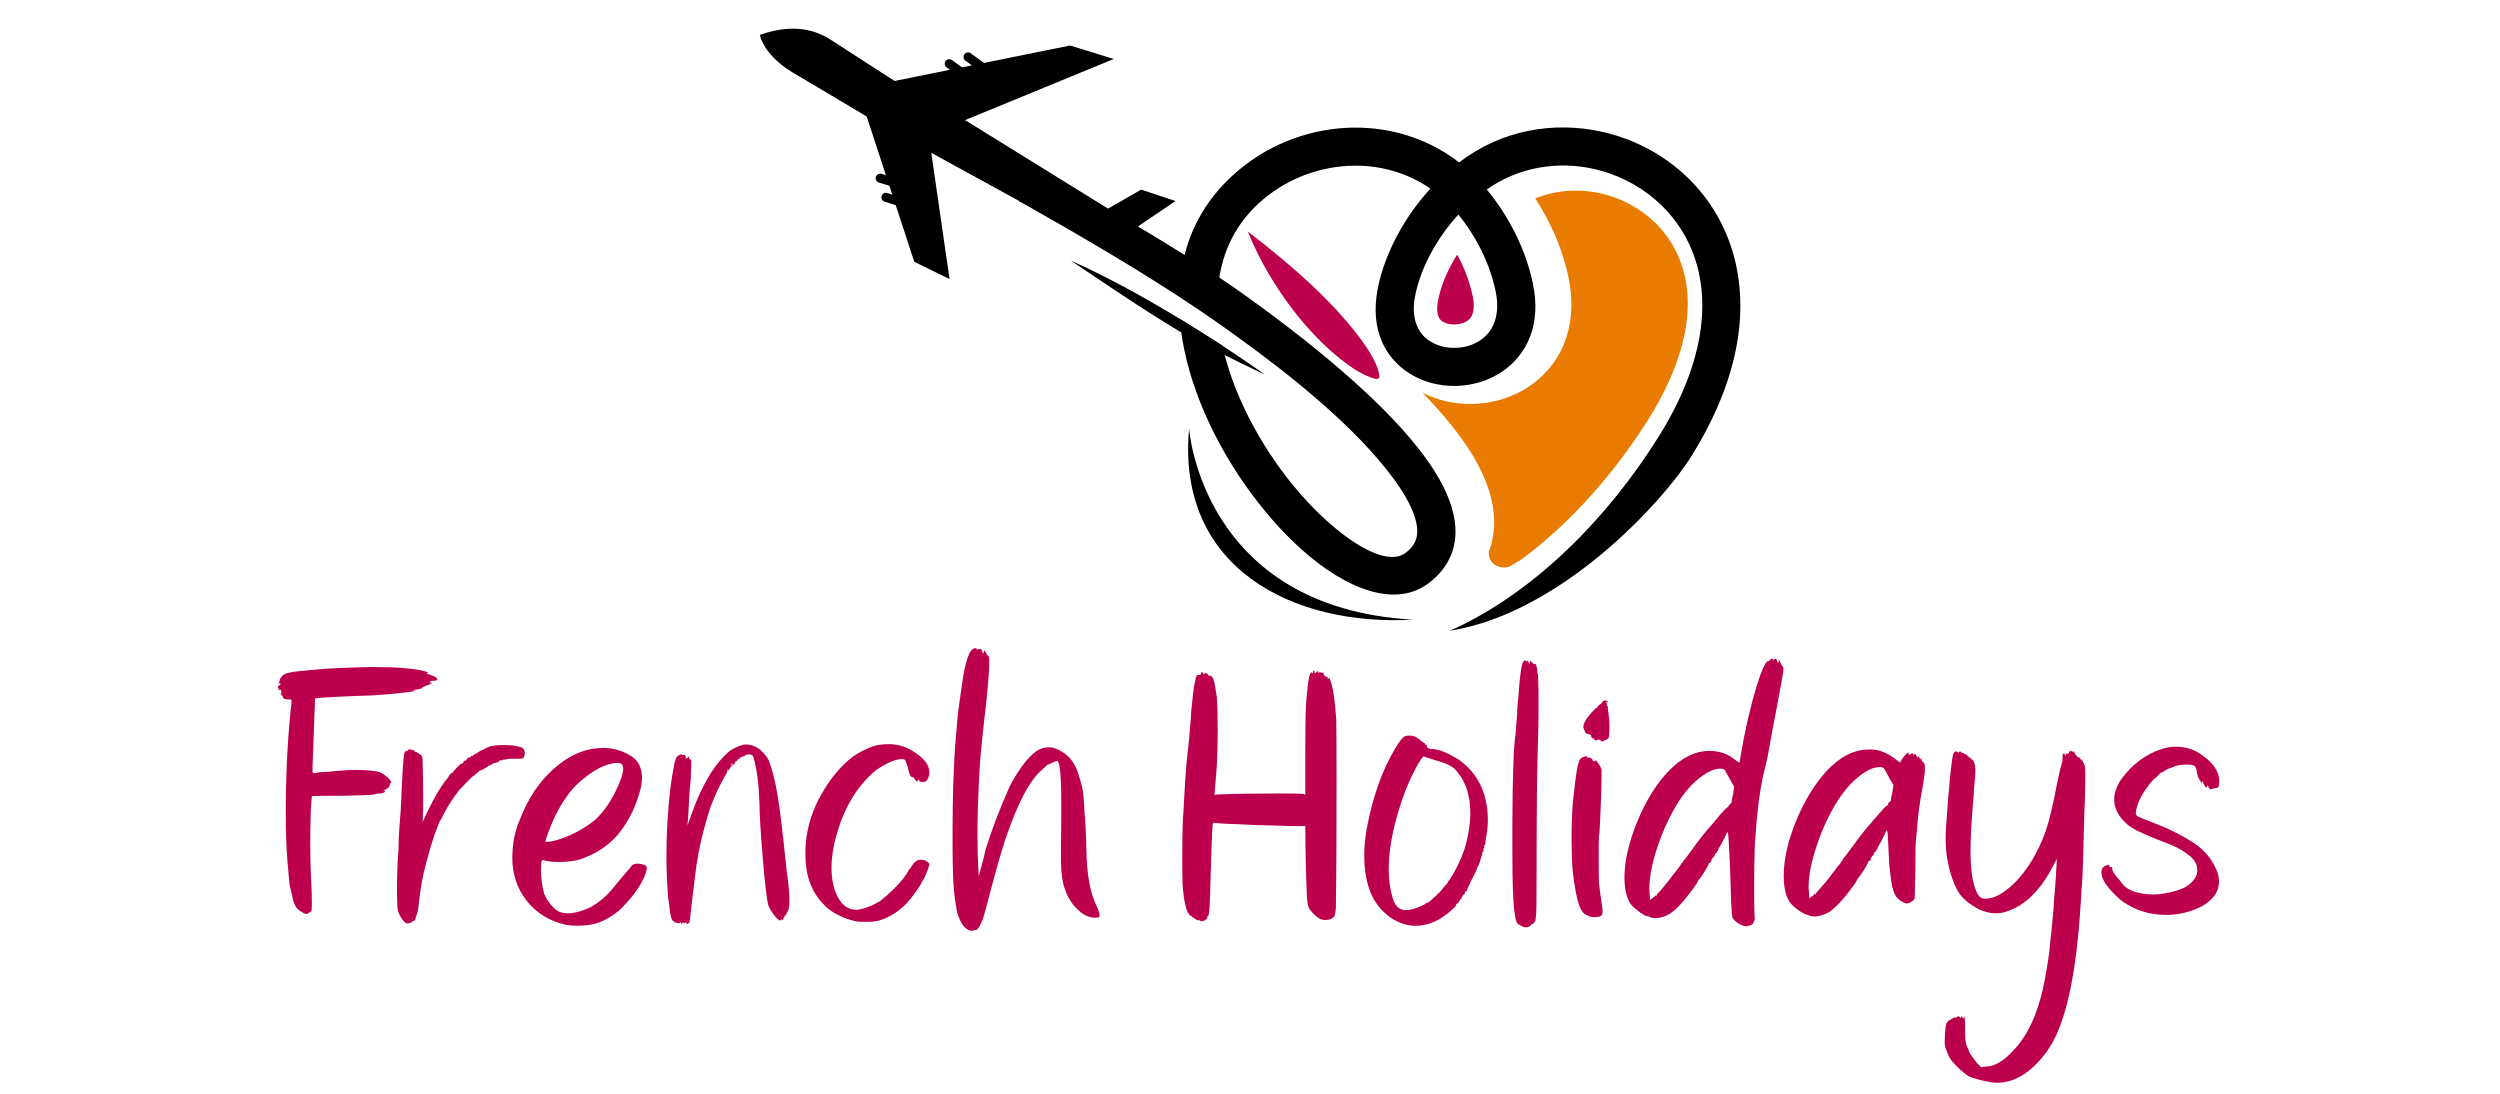 <?xml version="1.0" encoding="utf-8"?>
<!-- Generator: Adobe Illustrator 16.0.0, SVG Export Plug-In . SVG Version: 6.00 Build 0)  -->
<!DOCTYPE svg PUBLIC "-//W3C//DTD SVG 1.1//EN" "http://www.w3.org/Graphics/SVG/1.1/DTD/svg11.dtd">
<svg version="1.1" id="Calque_1" xmlns="http://www.w3.org/2000/svg" xmlns:xlink="http://www.w3.org/1999/xlink" x="0px" y="0px"
	 width="160px" height="70px" viewBox="0 0 160 70" enable-background="new 0 0 160 70" xml:space="preserve">
<g>
	<path fill="#BD004D" d="M19.494,58.472c-0.096-0.04-0.143-0.068-0.143-0.083c0-0.025-0.021-0.04-0.062-0.04
		c-0.04,0-0.129-0.068-0.265-0.204c-0.123-0.136-0.218-0.34-0.285-0.61c-0.042-0.26-0.089-0.471-0.144-0.634
		c-0.054-0.189-0.094-0.482-0.122-0.875c-0.027-0.382-0.054-0.693-0.082-0.94c-0.069-0.882-0.102-1.915-0.102-3.099
		c0-2.282,0.102-4.437,0.305-6.463c0.042-0.313,0.062-0.517,0.062-0.611c0-0.137-0.034-0.184-0.103-0.145h-0.061
		c-0.204,0-0.333-0.039-0.387-0.121v-0.04c0-0.042-0.027-0.083-0.081-0.123c-0.042-0.027-0.062-0.047-0.062-0.061
		c0-0.015,0.007-0.028,0.021-0.041c0.014-0.014,0.021-0.042,0.021-0.082c0-0.081-0.021-0.136-0.061-0.162h-0.123
		c-0.027,0-0.041-0.009-0.041-0.021l0.041-0.041l0.041-0.02c0-0.014-0.007-0.021-0.021-0.021c-0.041,0-0.061-0.021-0.061-0.063
		c0-0.039,0.034-0.08,0.102-0.122c0.054-0.026,0.081-0.055,0.081-0.081c0-0.027-0.034-0.041-0.102-0.041h-0.082
		c0-0.013,0.02-0.026,0.061-0.041c0.042-0.039,0.062-0.073,0.062-0.102v-0.061c0-0.054,0.047-0.129,0.143-0.225
		c0.055-0.177,0.49-0.299,1.305-0.366c0.326-0.027,0.625-0.054,0.897-0.082c0.816-0.082,2.012-0.136,3.589-0.163
		c1.59,0,2.725,0.095,3.404,0.285c0.096,0.027,0.143,0.055,0.143,0.082c0,0.013-0.014,0.027-0.041,0.041l-0.041,0.019
		c0,0.016,0.041,0.028,0.123,0.041c0.109,0.028,0.231,0.071,0.367,0.134c0.136,0.06,0.204,0.105,0.204,0.132l-0.061-0.02h-0.021
		c0,0.015,0.014,0.027,0.041,0.04c0.027,0.028,0.042,0.049,0.042,0.062c0,0.028-0.054,0.047-0.163,0.062
		c-0.096,0-0.184,0.006-0.265,0.02c-0.041,0.016-0.062,0.04-0.062,0.083c0,0.013,0.048,0.025,0.143,0.041h0.021l-0.245,0.122
		c-0.231,0.079-0.367,0.141-0.408,0.183c-0.027,0.041-0.109,0.073-0.244,0.102c-0.123,0-0.225,0.021-0.306,0.062l-0.021,0.02
		c0,0.015,0.007,0.021,0.021,0.021c0.013,0,0.04-0.007,0.081-0.021c0.054-0.013,0.088-0.02,0.102-0.02
		c0,0.014-0.027,0.027-0.082,0.041c-0.557,0.109-1.461,0.204-2.712,0.285c-1.726,0.054-2.956,0.116-3.69,0.184
		c0,0.013-0.048,1.305-0.144,3.874c-0.013,0.272-0.02,0.488-0.02,0.652c0,0.15,0.006,0.23,0.02,0.246
		c0.041,0,0.096,0.006,0.164,0.019c0.068,0,0.109-0.005,0.123-0.019c0-0.028,0.067-0.042,0.204-0.042
		c0.108,0,0.265-0.007,0.468-0.02c0.205-0.028,0.49-0.054,0.857-0.082c0.286-0.027,0.592-0.041,0.917-0.041
		c0.748,0,1.285,0.054,1.61,0.162c0.041,0.028,0.115,0.076,0.225,0.145c0.299,0.217,0.448,0.379,0.448,0.487
		c0,0.029-0.013,0.042-0.04,0.042c-0.014,0-0.028,0.028-0.041,0.082v0.02c0,0.108-0.096,0.218-0.286,0.327
		c-0.041,0-0.074,0.02-0.102,0.062c-0.015,0.013-0.021,0.025-0.021,0.04h0.021c0.013,0,0.034-0.008,0.061-0.021h0.041
		c0,0.013-0.02,0.041-0.062,0.081c-0.081,0.055-0.197,0.082-0.346,0.082c-0.123,0-0.231,0.019-0.326,0.061
		c-0.028,0.015-0.211,0.028-0.55,0.041c-0.34,0.014-0.83,0.027-1.469,0.043c-1.06,0-1.712,0.005-1.958,0.019
		c-0.068,0.611-0.102,1.651-0.102,3.119c0,0.747,0.013,1.395,0.041,1.938c0.041,0.815,0.061,1.379,0.061,1.693v0.347
		c0,0.216-0.041,0.324-0.122,0.324c-0.096,0.082-0.157,0.123-0.185,0.123L19.494,58.472z"/>
	<path fill="#BD004D" d="M26.019,59.102c-0.218-0.135-0.401-0.399-0.551-0.794c-0.041-0.231-0.061-0.68-0.061-1.344
		c0-0.587,0.014-1.184,0.041-1.796c0.027-0.325,0.047-0.652,0.061-0.979c0-0.271,0.013-0.632,0.041-1.081
		c0.026-0.378,0.047-0.651,0.061-0.813c0.014-0.097,0.027-0.283,0.041-0.562c0.013-0.278,0.034-0.73,0.062-1.357
		c0.04-0.938,0.087-1.63,0.143-2.079c0.027-0.163,0.075-0.243,0.142-0.243c0.014,0,0.027,0.007,0.042,0.02h0.02
		c0.014,0,0.02-0.007,0.02-0.02c0-0.042,0.048-0.076,0.143-0.104c0.027,0,0.048,0.008,0.062,0.021
		c0.054,0.028,0.109,0.041,0.163,0.041c0.067,0,0.095,0.021,0.082,0.062c0,0.027,0.007,0.041,0.021,0.041h0.062
		c0.026,0,0.054,0.014,0.081,0.039c0.027,0.028,0.088,0.069,0.183,0.124c0.096,0.04,0.149,0.136,0.163,0.285
		c0.028,0.64,0.041,1.495,0.041,2.568c0,0.667-0.007,1.109-0.02,1.326c-0.014,0.067-0.021,0.11-0.021,0.123v0.02
		c0.013,0,0.037-0.041,0.071-0.122c0.035-0.082,0.092-0.212,0.174-0.388c0.475-0.991,0.897-1.719,1.264-2.182
		c0.027,0,0.088-0.082,0.184-0.245c0.082-0.134,0.149-0.202,0.204-0.202c0.041,0,0.054-0.008,0.041-0.022
		c0-0.026,0.078-0.121,0.234-0.284c0.156-0.164,0.241-0.246,0.255-0.246c0.027,0,0.082-0.026,0.164-0.081l0.082-0.062h-0.021
		l-0.041,0.021c-0.014,0-0.021-0.007-0.021-0.021l0.021-0.02c0.027-0.041,0.061-0.063,0.102-0.063s0.067-0.012,0.082-0.04
		c0-0.026,0.041-0.074,0.123-0.141c0.041-0.029,0.074-0.043,0.102-0.043v0.043l0.061-0.063c0.041-0.055,0.068-0.082,0.081-0.082
		v0.041c0.014,0,0.048-0.028,0.103-0.082c0.081-0.067,0.149-0.102,0.203-0.102h0.02l0.042,0.021l-0.021-0.041v-0.021
		c0-0.014,0.034-0.035,0.102-0.062c0.082-0.041,0.122-0.068,0.122-0.082c0-0.013,0.014-0.021,0.041-0.021h0.061
		c0.027,0,0.041-0.006,0.041-0.02c0-0.027,0.006-0.042,0.02-0.042l0.021,0.021c0.027,0,0.062-0.021,0.102-0.061
		c0.054-0.042,0.163-0.088,0.326-0.142c0.23-0.055,0.523-0.083,0.877-0.083c0.285,0,0.531,0.021,0.734,0.062
		c0.149,0.027,0.272,0.055,0.367,0.081c0.149,0.055,0.225,0.191,0.225,0.409c0,0.04-0.008,0.08-0.021,0.121
		c-0.014,0.082-0.041,0.136-0.082,0.163c-0.04,0.027-0.142,0.041-0.305,0.041H32.91c-0.245,0-0.415,0.013-0.51,0.041l-0.041,0.02
		c-0.027,0-0.047-0.006-0.062-0.02c-0.013,0-0.04,0.008-0.081,0.02c-0.028,0.027-0.074,0.043-0.143,0.043h-0.102v0.018
		c0,0.028-0.048,0.063-0.143,0.104c-0.096,0.04-0.17,0.062-0.224,0.062h-0.042c-0.013,0-0.02,0.014-0.02,0.04
		c0,0.014-0.007,0.02-0.021,0.02h-0.041c-0.013,0-0.02,0.009-0.02,0.021c0,0.027-0.008,0.041-0.021,0.041
		c-0.014,0-0.028-0.007-0.041-0.021h-0.021c-0.015,0-0.021,0.007-0.021,0.021c0,0.026-0.007,0.04-0.021,0.04h-0.02l-0.042-0.021
		c-0.013,0-0.021,0.007-0.021,0.021c-0.026,0.04-0.122,0.108-0.285,0.204c-0.135,0.068-0.21,0.103-0.224,0.103v-0.021
		c-0.013,0-0.048,0.027-0.102,0.082c-0.204,0.191-0.319,0.285-0.346,0.285c-0.015,0-0.072,0.052-0.174,0.154
		c-0.102,0.101-0.221,0.22-0.357,0.356c-0.135,0.135-0.258,0.265-0.366,0.387c-0.367,0.462-0.707,0.986-1.02,1.571
		c-0.095,0.23-0.156,0.346-0.184,0.346c-0.027,0.028-0.061,0.095-0.102,0.204c-0.041,0.121-0.074,0.21-0.102,0.265
		c-0.272,0.665-0.57,1.671-0.897,3.018c-0.136,0.666-0.238,1.339-0.306,2.02c-0.027,0.23-0.062,0.406-0.102,0.529
		c-0.041,0.095-0.075,0.196-0.103,0.305c-0.013,0.069-0.033,0.104-0.061,0.104h-0.021c-0.013,0-0.061,0.026-0.142,0.081
		c-0.069,0.055-0.116,0.083-0.144,0.083l-0.02-0.021c-0.014,0-0.027,0.007-0.041,0.021c0,0.012-0.027,0.018-0.082,0.018H26.019z"/>
	<path fill="#BD004D" d="M41.229,55.351c0.109,0.028,0.163,0.096,0.163,0.205v0.101c-0.177,0.734-0.734,1.577-1.672,2.53
		c-0.476,0.42-0.999,0.727-1.569,0.915c-0.366,0.097-0.769,0.145-1.203,0.145c-0.286,0-0.538-0.021-0.755-0.062
		c-1.046-0.244-1.875-0.759-2.487-1.538c-0.61-0.783-0.917-1.689-0.917-2.725c0-0.923,0.162-1.752,0.489-2.485
		c0.666-1.727,1.678-3.025,3.039-3.896c0.734-0.449,1.501-0.674,2.303-0.674c0.625,0,1.224,0.178,1.795,0.531
		c0.244,0.163,0.417,0.362,0.52,0.602c0.102,0.239,0.153,0.485,0.153,0.745c0,0.354-0.063,0.705-0.184,1.058
		c-0.286,1.008-0.761,1.904-1.427,2.693c-0.625,0.692-1.434,1.202-2.426,1.529c-0.409,0.095-0.836,0.143-1.285,0.143
		c-0.407,0-0.741-0.04-0.999-0.123h-0.041c-0.041,0-0.067,0.055-0.082,0.163c-0.013,0.124-0.02,0.271-0.02,0.448
		c0,0.544,0.068,1.061,0.204,1.55c0.245,0.53,0.55,0.905,0.917,1.123c0.163,0.08,0.36,0.121,0.591,0.121
		c0.421,0,0.904-0.129,1.449-0.388c0.543-0.298,1.005-0.683,1.386-1.15c0.38-0.471,0.768-0.93,1.163-1.378
		c0.082-0.176,0.244-0.263,0.489-0.263C40.944,55.271,41.079,55.296,41.229,55.351z M34.929,53.74l-0.02,0.143l0.284-0.02
		c0.205-0.027,0.442-0.089,0.714-0.185c0.816-0.285,1.55-0.692,2.202-1.223c0.462-0.435,0.877-1.006,1.244-1.714
		c0.354-0.719,0.53-1.236,0.53-1.549c0-0.108-0.027-0.197-0.082-0.265c-0.055-0.067-0.157-0.103-0.306-0.103
		c-0.272,0-0.639,0.103-1.101,0.307c-0.774,0.42-1.435,0.966-1.978,1.631c-0.082,0.136-0.15,0.238-0.204,0.306
		c-0.19,0.244-0.421,0.639-0.694,1.184C35.275,52.782,35.078,53.278,34.929,53.74z"/>
	<path fill="#BD004D" d="M43.595,59.102c-0.015-0.054-0.028-0.08-0.042-0.08l-0.021,0.021c-0.027,0.027-0.062,0.042-0.102,0.042
		c-0.096,0-0.204-0.042-0.327-0.123c-0.122-0.056-0.21-0.367-0.265-0.939c-0.027-0.217-0.042-0.333-0.042-0.345
		c-0.013-0.015-0.027-0.103-0.04-0.267c-0.014-0.162-0.027-0.372-0.042-0.631c-0.013-0.259-0.027-0.531-0.041-0.816
		c-0.013-0.367-0.021-0.755-0.021-1.163c0-1.44,0.082-2.881,0.245-4.321c0.095-0.68,0.176-1.184,0.245-1.509
		c0.068-0.327,0.135-0.517,0.204-0.571c0.109-0.082,0.197-0.122,0.265-0.122c0.027,0,0.041,0.008,0.041,0.02
		c0,0.015,0.021,0.021,0.061,0.021h0.061c0.067,0,0.108,0.041,0.122,0.123c0,0.026-0.006,0.048-0.02,0.063v0.019
		c0,0.014,0.006,0.021,0.02,0.021c0.042,0,0.088-0.027,0.143-0.082l0.041-0.061c0.013,0,0.021,0.027,0.021,0.081
		c0,0.082,0.027,0.123,0.081,0.123c0.041,0,0.062,0.074,0.062,0.224c0,0.109-0.008,0.279-0.021,0.509
		c0,0.382-0.013,0.653-0.041,0.816c-0.041,0.273-0.088,1.008-0.143,2.203l-0.04,0.468l0.264-0.733
		c0.327-0.938,0.721-1.787,1.183-2.549c0.395-0.624,0.822-1.128,1.285-1.509c0.421-0.258,0.761-0.388,1.02-0.388
		c0.531,0,0.992,0.301,1.387,0.897c0.081,0.148,0.122,0.252,0.122,0.307c0,0.014,0.007,0.033,0.021,0.06
		c0.027,0.042,0.075,0.186,0.143,0.428c0.068,0.247,0.143,0.553,0.224,0.919c0.164,0.789,0.333,2.025,0.511,3.71
		c0.054,0.531,0.115,1.103,0.183,1.714c0.123,0.828,0.183,1.48,0.183,1.956c0,0.34-0.04,0.579-0.122,0.715
		c-0.082,0.177-0.143,0.266-0.184,0.266c-0.013,0-0.02,0.013-0.02,0.04v0.02l0.02,0.021c0,0.013-0.013,0.02-0.04,0.02
		c-0.014,0-0.028,0.014-0.041,0.042v0.021c0,0.026-0.014,0.055-0.041,0.081c-0.027,0.027-0.048,0.042-0.062,0.042v-0.042
		c0-0.026-0.006-0.042-0.021-0.042l-0.02,0.042c-0.014,0.027-0.034,0.042-0.062,0.042c-0.109,0-0.271-0.158-0.489-0.469
		c-0.149-0.233-0.245-0.416-0.286-0.551c-0.096-0.396-0.211-1.411-0.347-3.05c-0.136-1.637-0.204-2.775-0.204-3.416
		c-0.041-1.222-0.163-2.181-0.367-2.874c-0.013-0.177-0.122-0.265-0.326-0.265c-0.095,0-0.157,0.014-0.184,0.04
		c0,0.028-0.102,0.076-0.306,0.143h-0.021c-0.013,0-0.02,0.007-0.02,0.021v0.022c0.013,0.012,0.02,0.025,0.02,0.039h-0.062
		l-0.04-0.021c-0.014,0-0.02,0.007-0.02,0.021v0.021c0,0.028-0.014,0.041-0.042,0.041h-0.02c-0.014,0-0.027,0.02-0.041,0.063
		c0,0.039-0.028,0.06-0.083,0.06h-0.02c-0.013,0-0.021,0.007-0.021,0.021v0.02c0,0.069-0.074,0.151-0.224,0.245h-0.02l-0.042-0.021
		l0.021,0.041c0,0.014-0.033,0.075-0.102,0.184l-0.082,0.103v-0.062h-0.02c-0.028,0.013-0.041,0.034-0.041,0.062v0.041
		c0,0.054-0.041,0.142-0.123,0.264c-0.34,0.572-0.667,1.272-0.979,2.101c-0.326,1.047-0.571,1.998-0.734,2.854
		c-0.028,0.176-0.041,0.279-0.041,0.307c-0.014,0.039-0.041,0.177-0.082,0.407c-0.177,1.359-0.3,2.372-0.368,3.039
		c-0.041,0.448-0.081,0.692-0.121,0.733c-0.042,0.039-0.082,0.062-0.123,0.062c-0.028,0-0.041-0.015-0.041-0.04v-0.063
		c-0.014,0-0.042,0.013-0.082,0.041c-0.027,0.014-0.054,0.021-0.082,0.021c-0.013,0-0.021-0.008-0.021-0.021
		c0-0.028-0.006-0.041-0.02-0.041c-0.027,0-0.054,0.026-0.082,0.08l-0.021,0.063C43.621,59.164,43.607,59.144,43.595,59.102z
		 M46.897,48.866h-0.041c-0.055,0.028-0.082,0.05-0.082,0.063s0.014,0.021,0.042,0.021c0.027,0,0.054-0.021,0.082-0.062V48.866z"/>
	<path fill="#BD004D" d="M54.87,58.98c-0.435-0.08-0.836-0.218-1.203-0.408c-0.34-0.163-0.625-0.359-0.856-0.59
		c-0.843-0.803-1.264-1.897-1.264-3.284v-0.306c0.027-1.087,0.306-2.16,0.836-3.222c0.666-1.25,1.42-2.182,2.263-2.792
		c0.598-0.381,1.108-0.611,1.529-0.694c0.246-0.041,0.476-0.061,0.693-0.061c0.612,0,1.184,0.183,1.714,0.551
		c0.596,0.394,0.897,0.814,0.897,1.263c0,0.123-0.031,0.253-0.092,0.388c-0.062,0.136-0.127,0.205-0.193,0.205
		c-0.068,0.013-0.13,0.02-0.185,0.02c-0.081,0-0.135-0.026-0.163-0.08c-0.027-0.042-0.047-0.063-0.061-0.063
		s-0.028,0.014-0.041,0.04c-0.015,0.041-0.034,0.063-0.062,0.063c-0.013,0-0.04-0.021-0.081-0.063
		c-0.067-0.081-0.102-0.128-0.102-0.142c0-0.042-0.035-0.061-0.103-0.061c-0.121,0-0.224-0.226-0.306-0.674
		c-0.066-0.205-0.115-0.34-0.143-0.406c-0.041-0.055-0.115-0.084-0.223-0.084c-0.395,0-0.932,0.227-1.611,0.674
		c-1.346,1.087-2.257,2.691-2.732,4.812c-0.109,0.517-0.164,1-0.164,1.447c0,0.79,0.144,1.438,0.429,1.948
		c0.285,0.51,0.671,0.765,1.162,0.765c0.067,0,0.135-0.007,0.204-0.021c0.435-0.095,0.87-0.272,1.305-0.529
		c0.652-0.519,1.169-1.027,1.549-1.53c0.081-0.121,0.13-0.184,0.143-0.184c0.015,0,0.021-0.014,0.021-0.04v-0.041
		c0-0.014,0.021-0.033,0.06-0.062c0.027-0.027,0.042-0.047,0.042-0.061c-0.015,0-0.021-0.008-0.021-0.021l0.021-0.021
		c0.027-0.041,0.088-0.116,0.182-0.224c0.165-0.313,0.367-0.47,0.612-0.47s0.428,0.089,0.551,0.265c0,0.122-0.103,0.416-0.306,0.876
		c-0.34,0.64-0.734,1.204-1.184,1.693c-0.475,0.462-0.972,0.789-1.487,0.979c-0.259,0.108-0.579,0.163-0.959,0.163
		C55.216,59.001,54.992,58.993,54.87,58.98z"/>
	<path fill="#BD004D" d="M62.149,59.571c-0.259-0.054-0.466-0.227-0.622-0.519c-0.157-0.293-0.255-0.556-0.296-0.785
		c-0.122-0.667-0.198-1.333-0.225-1.999c-0.027-0.666-0.041-1.332-0.041-1.998v-1.08c0-0.98,0.013-1.959,0.041-2.937
		c0.027-0.734,0.05-1.301,0.073-1.702c0.02-0.402,0.036-0.676,0.05-0.825c0.109-1.374,0.189-2.223,0.244-2.549
		c0.054-0.354,0.109-0.741,0.164-1.163c0.217-1.687,0.511-2.529,0.878-2.529c0.052,0,0.082,0.009,0.082,0.021v0.021
		c0,0.027,0.013,0.04,0.04,0.04c0.027,0,0.061-0.006,0.101-0.02c0.042-0.014,0.077-0.021,0.104-0.021
		c0.039,0,0.074,0.04,0.101,0.121c0.027,0.097,0.054,0.143,0.081,0.143c0.027,0,0.042-0.025,0.042-0.08
		c0-0.04,0.019-0.068,0.06-0.082c0.015,0,0.021,0.014,0.021,0.042v0.04c0,0.014,0.006,0.021,0.02,0.021
		c0.027,0,0.042,0.006,0.042,0.02c0,0.015-0.007,0.028-0.022,0.04c0,0.015,0.015,0.028,0.042,0.041c0.027,0,0.04,0.027,0.04,0.082
		c0,0.027,0.007,0.041,0.021,0.041h0.04c0.027,0,0.047,0.037,0.062,0.113c0.013,0.074,0.02,0.187,0.02,0.335
		c0,0.49-0.069,1.375-0.203,2.65c-0.231,1.985-0.367,3.345-0.409,4.079c-0.093,1.603-0.143,3.038-0.143,4.302
		c0,0.83,0.021,1.563,0.061,2.203l0.02,0.447l0.205-0.753c0.124-0.465,0.198-0.774,0.225-0.939c0.408-1.304,0.93-2.671,1.569-4.098
		c0.572-1.074,1.134-1.815,1.692-2.223c0.258-0.163,0.51-0.245,0.755-0.245c0.108,0,0.224,0.014,0.345,0.04
		c0.844,0.272,1.387,0.878,1.633,1.816c0.054,0.204,0.109,0.395,0.164,0.57c0.066,0.218,0.114,0.565,0.142,1.039
		c0.027,0.314,0.04,0.545,0.04,0.693c0.054,0.504,0.096,1.319,0.123,2.446c0.027,1.579,0.252,2.773,0.672,3.589
		c0.108,0.246,0.165,0.422,0.165,0.531v0.041c0,0.067-0.015,0.108-0.042,0.121c-0.027,0.014-0.108,0.021-0.245,0.021
		c-0.421,0-0.829-0.211-1.224-0.633c-0.394-0.406-0.673-0.957-0.835-1.652c-0.041-0.203-0.071-0.431-0.092-0.683
		c-0.02-0.251-0.029-0.641-0.029-1.171c0-0.558,0.006-1.347,0.021-2.365v-0.919c0-0.557-0.011-1.029-0.032-1.417
		c-0.019-0.386-0.051-0.683-0.091-0.887c-0.041-0.202-0.089-0.306-0.144-0.306c-0.04,0-0.149,0.041-0.326,0.122
		c-0.162,0.081-0.259,0.123-0.286,0.123c-0.012,0-0.06,0.04-0.141,0.122c-0.083,0.082-0.185,0.177-0.306,0.286
		c-0.693,0.624-1.395,1.936-2.102,3.934c-0.245,0.654-0.59,1.823-1.039,3.509c-0.272,1.06-0.462,1.753-0.571,2.078
		c-0.177,0.436-0.327,0.652-0.449,0.652h-0.02c-0.014-0.013-0.029-0.018-0.042-0.018l-0.042,0.039
		C62.291,59.566,62.23,59.571,62.149,59.571z"/>
	<path fill="#BD004D" d="M76.809,58.92c-0.014-0.015-0.034-0.02-0.062-0.02h-0.039c-0.083,0-0.178-0.05-0.287-0.144
		c0-0.028-0.015-0.033-0.042-0.021l-0.021,0.021c-0.012,0-0.02-0.015-0.02-0.042c0-0.026-0.042-0.061-0.124-0.101
		c-0.271-0.137-0.447-0.817-0.53-2.039c-0.013-0.354-0.02-0.878-0.02-1.57c0-1.114,0.014-2.012,0.042-2.692
		c0.028-0.177,0.047-0.469,0.062-0.875c0.053-1.048,0.108-1.897,0.163-2.55c0.121-1.033,0.218-2.012,0.284-2.936
		c0-0.246,0.035-0.641,0.103-1.185c0.04-0.516,0.115-0.984,0.225-1.405c0.012-0.054,0.027-0.096,0.04-0.123
		c0-0.026,0.028-0.041,0.082-0.041h0.042c0.108,0,0.162-0.025,0.162-0.082c0.013-0.067,0.033-0.102,0.062-0.102
		c0.027,0,0.055,0.028,0.082,0.083c0.013,0.041,0.027,0.06,0.04,0.06c0.015,0,0.035-0.019,0.063-0.06l0.039-0.062
		c0.015,0,0.022,0.013,0.022,0.041v0.021h0.04c0.041,0,0.082,0.034,0.123,0.101v0.041h0.082c0.175,0,0.298,0.272,0.367,0.816
		c0.012,0.096,0.039,0.265,0.082,0.509c0.04,0.438,0.062,1.123,0.062,2.06c0,0.926-0.021,1.746-0.062,2.469
		c-0.042,0.528-0.077,0.964-0.104,1.304l-0.039,0.489l0.183-0.041c1.073-0.042,2.378-0.061,3.915-0.061
		c0.841,0,1.366,0.007,1.569,0.019l0.144,0.063v-2.447c0-1.318,0.007-2.225,0.02-2.722s0.049-0.997,0.104-1.5
		c0.039-0.379,0.08-0.664,0.121-0.855c0.042-0.19,0.089-0.293,0.143-0.306h0.021c0.014,0,0.021,0.007,0.021,0.021v0.021
		l-0.021,0.021v0.019c0.014,0,0.027-0.005,0.042-0.019c0.026-0.028,0.038-0.062,0.038-0.103s0.023-0.068,0.063-0.08
		c0.026,0,0.04,0.032,0.04,0.1v0.083c0.014,0,0.047-0.021,0.102-0.062c0.042-0.056,0.074-0.082,0.103-0.082
		c0.025,0,0.042,0.021,0.042,0.061c0,0.015-0.009,0.034-0.021,0.063v0.021l0.04-0.041c0.027-0.027,0.055-0.042,0.082-0.042h0.021
		c0.04,0.028,0.066,0.042,0.082,0.042h0.101c0.027,0,0.039,0.033,0.039,0.101c0,0.069,0.069,0.124,0.205,0.164h0.021
		c0.026,0,0.034,0.028,0.021,0.082c0,0.04,0.005,0.061,0.02,0.061c0.013,0,0.028-0.014,0.04-0.041l0.022-0.04
		c0.013,0,0.031,0.021,0.059,0.061c0.192,0.477,0.327,1.34,0.41,2.589c0.012,0.653,0.019,2.005,0.019,4.058
		c0,3.345-0.013,6.022-0.041,8.034c-0.026,0.259-0.061,0.435-0.101,0.53c-0.15,0.149-0.341,0.224-0.571,0.224
		c-0.135,0-0.259-0.027-0.367-0.081c-0.286-0.177-0.515-0.408-0.692-0.693c-0.055-0.136-0.097-0.347-0.124-0.632
		c-0.068-1.726-0.101-3.188-0.101-4.383v-0.225h-1.02c-0.693-0.027-1.413-0.049-2.162-0.063c-0.734-0.04-1.351-0.066-1.854-0.08
		c-0.434-0.028-0.701-0.047-0.795-0.063h-0.022c-0.04,0-0.067,0.052-0.081,0.153c-0.013,0.103-0.027,0.295-0.041,0.581
		c0,0.217-0.006,0.409-0.02,0.57c0,0.028-0.003,0.134-0.01,0.317c-0.007,0.183-0.015,0.415-0.02,0.691
		c-0.007,0.28-0.018,0.583-0.031,0.909c-0.015,0.598-0.027,1.098-0.042,1.498c-0.013,0.4-0.031,0.706-0.051,0.918
		c-0.02,0.211-0.043,0.316-0.07,0.316c-0.042,0-0.055,0.013-0.042,0.04v0.02c0,0.028-0.014,0.068-0.041,0.123
		c-0.122,0.108-0.238,0.164-0.347,0.164C76.851,58.961,76.822,58.946,76.809,58.92z"/>
	<path fill="#BD004D" d="M95.098,51.273c0.082,0.366,0.123,0.768,0.123,1.203c0,0.339-0.028,0.659-0.082,0.958
		c-0.055,0.285-0.081,0.483-0.081,0.591c0,0.028-0.007,0.049-0.02,0.063h-0.041c-0.016,0-0.021,0.013-0.021,0.039
		c0,0.016,0.006,0.035,0.021,0.062c0,0.068-0.009,0.103-0.021,0.103h-0.02c-0.015,0-0.021,0.033-0.021,0.102
		c0.015,0.027,0.021,0.048,0.021,0.062c0,0.028-0.007,0.041-0.021,0.041h-0.039c-0.016,0-0.022,0.027-0.022,0.081
		c0,0.082-0.013,0.149-0.04,0.204c-0.041,0.069-0.062,0.123-0.062,0.163c0,0.041-0.013,0.088-0.04,0.142
		c-0.014,0.055-0.035,0.117-0.062,0.187c0,0.039-0.026,0.093-0.081,0.161c-0.042,0.069-0.063,0.123-0.063,0.163
		c-0.026,0.096-0.149,0.346-0.367,0.756c-0.08,0.177-0.151,0.332-0.214,0.468c-0.061,0.135-0.091,0.219-0.091,0.244h-0.021
		c-0.013-0.013-0.026-0.021-0.042-0.021c-0.026,0-0.038,0.047-0.038,0.144v0.02h-0.021c-0.025,0-0.068,0.042-0.122,0.123
		c-0.039,0.067-0.062,0.108-0.062,0.123v0.02c0,0.014-0.02,0.034-0.063,0.063c-0.054,0.053-0.081,0.094-0.081,0.121
		c0,0.042-0.054,0.102-0.162,0.184c-0.055,0.055-0.082,0.09-0.082,0.103h0.022l0.02-0.021v0.021c0,0.012-0.068,0.084-0.205,0.214
		c-0.136,0.129-0.286,0.254-0.449,0.376c-0.624,0.478-1.276,0.715-1.956,0.715c-0.515,0-1.034-0.162-1.55-0.489
		c-0.707-0.489-1.188-1.148-1.448-1.978c-0.19-0.599-0.283-1.284-0.283-2.06c0-0.558,0.053-1.129,0.163-1.713
		c0.392-2.054,0.998-3.752,1.813-5.098c0.258-0.448,0.469-0.713,0.632-0.796c0.067-0.025,0.158-0.041,0.267-0.041
		c0.175,0,0.325,0.033,0.447,0.102c0.067,0.057,0.108,0.083,0.122,0.083c0.027,0,0.089,0.047,0.184,0.142
		c0.122,0.096,0.19,0.144,0.204,0.144c0.04,0,0.054,0.014,0.04,0.041v0.02c0,0.014,0.021,0.035,0.061,0.062
		c0.055,0,0.083,0.021,0.083,0.063v0.041c0,0.093,0.095,0.147,0.284,0.161c0.45,0,1.046,0.239,1.794,0.714
		C94.302,49.295,94.867,50.173,95.098,51.273z M93.711,54.393c0.259-0.842,0.388-1.631,0.388-2.365c0-1.086-0.278-1.963-0.835-2.629
		c-0.178-0.287-0.633-0.532-1.367-0.733c-0.217-0.069-0.4-0.128-0.55-0.176c-0.15-0.047-0.23-0.077-0.244-0.091
		c-0.273,0.3-0.641,0.985-1.104,2.06c-0.746,1.97-1.12,3.69-1.12,5.158c0,0.681,0.082,1.293,0.245,1.836
		c0.149,0.53,0.434,0.794,0.856,0.794c0.122,0,0.266-0.02,0.429-0.06c0.446-0.137,0.74-0.267,0.875-0.39
		c0.014-0.026,0.042-0.04,0.081-0.04c0.043,0,0.07-0.006,0.083-0.021c0.042-0.039,0.128-0.121,0.266-0.244
		c0.136-0.109,0.271-0.234,0.408-0.378c0.135-0.142,0.201-0.22,0.201-0.234c0-0.024,0.063-0.094,0.186-0.204
		c0.108-0.136,0.164-0.209,0.164-0.225c0-0.025,0.038-0.087,0.122-0.183C93.147,55.739,93.453,55.114,93.711,54.393z"/>
	<path fill="#BD004D" d="M97.239,59.185c-0.148-0.054-0.245-0.265-0.285-0.632c-0.057-0.326-0.096-0.798-0.123-1.417
		c-0.026-0.619-0.041-1.553-0.041-2.805v-1.569c0.015-3.113,0.082-5.029,0.204-5.75c0.013-0.123,0.047-0.564,0.102-1.324
		c0-0.272,0.014-0.518,0.042-0.735c0.026-0.202,0.047-0.436,0.062-0.693c0.066-0.884,0.143-1.475,0.225-1.773
		c0.027-0.096,0.074-0.163,0.141-0.204c0.027-0.013,0.055-0.021,0.083-0.021c0.014,0,0.021,0.021,0.021,0.062v0.041l0.019-0.021
		c0.014-0.04,0.035-0.062,0.063-0.062s0.054,0.034,0.082,0.102l0.04,0.121l0.081-0.243l0.084,0.122
		c0.053,0.069,0.108,0.103,0.163,0.103h0.038c0.069,0,0.116,0.149,0.145,0.449v0.08c0,0.055,0.006,0.083,0.019,0.083
		c0.028,0,0.041,0.135,0.041,0.407c0.014,0.298,0.021,0.802,0.021,1.509c0,1.128-0.012,1.99-0.039,2.589
		c-0.057,1.605-0.083,4.181-0.083,7.729c0,1.142-0.002,1.966-0.01,2.478c-0.007,0.508-0.021,0.827-0.042,0.957
		c-0.019,0.129-0.043,0.207-0.069,0.234c-0.055,0.083-0.103,0.123-0.145,0.123c-0.013,0-0.054,0.032-0.122,0.102
		c-0.066,0.081-0.163,0.123-0.284,0.123C97.532,59.349,97.389,59.294,97.239,59.185z"/>
	<path fill="#BD004D" d="M101.603,58.594c-0.219-0.082-0.382-0.259-0.49-0.531c-0.188-0.476-0.346-1.27-0.468-2.385
		c-0.04-0.503-0.063-1.17-0.063-1.999c0-0.923,0.027-1.705,0.081-2.345c0.109-1.018,0.198-1.72,0.268-2.1
		c0.066-0.381,0.148-0.612,0.243-0.693c0.137-0.094,0.253-0.143,0.346-0.143c0.027,0,0.042,0.014,0.042,0.041v0.04h0.082
		c0.108,0,0.204,0.048,0.286,0.143c0,0.067,0.026,0.103,0.081,0.103c0.027,0,0.054-0.007,0.08-0.021
		c0.028-0.027,0.047-0.039,0.063-0.039c0.012,0,0.02,0.006,0.02,0.018c0,0.016,0.047,0.082,0.142,0.205
		c0.095,0.122,0.156,0.252,0.184,0.388v0.265c0,0.6-0.02,1.346-0.061,2.243c0,0.095-0.015,0.402-0.04,0.917
		c-0.015,0.205-0.025,0.379-0.031,0.52c-0.007,0.144-0.019,0.223-0.03,0.234c-0.016,0.246-0.021,0.734-0.021,1.468
		c0,0.75,0.006,1.292,0.021,1.631c0.026,0.15,0.047,0.32,0.062,0.511c0.025,0.191,0.061,0.429,0.101,0.714
		c0.042,0.231,0.063,0.414,0.063,0.552c0,0.148-0.036,0.243-0.103,0.285c-0.068,0.04-0.177,0.067-0.327,0.081h-0.142
		C101.853,58.695,101.725,58.661,101.603,58.594z M102.479,47.44c-0.027-0.014-0.041-0.033-0.041-0.062v-0.021
		c0-0.013-0.033-0.019-0.102-0.019c-0.055,0-0.097,0.006-0.124,0.019c0,0.015-0.021,0.021-0.059,0.021h-0.042
		c-0.055-0.013-0.083-0.04-0.083-0.081c0-0.027-0.019-0.041-0.06-0.041c-0.056,0-0.095-0.033-0.122-0.102
		c-0.015-0.083-0.035-0.122-0.062-0.122c-0.015,0-0.062-0.021-0.143-0.061c-0.055-0.016-0.09-0.022-0.102-0.022h-0.022
		c-0.027,0-0.081-0.108-0.162-0.326c-0.014-0.026-0.021-0.061-0.021-0.102c0-0.217,0.163-0.509,0.489-0.876
		c0.217-0.245,0.348-0.368,0.387-0.368c0.027,0,0.042-0.014,0.042-0.041c0-0.04,0.04-0.088,0.124-0.143
		c0.107-0.054,0.162-0.103,0.162-0.143c0.039-0.081,0.108-0.122,0.202-0.122c0.041,0,0.081,0.014,0.124,0.041
		c0.026,0.027,0.039,0.048,0.039,0.061c0,0.014-0.027,0.021-0.082,0.021h-0.059c0,0.015,0.013,0.027,0.039,0.04
		c0.028,0.028,0.042,0.055,0.042,0.083v0.041c-0.014,0.013-0.022,0.027-0.022,0.04c0,0.014,0.016,0.021,0.043,0.021
		c0.026,0,0.039,0.047,0.039,0.141c0.015,0.097,0.042,0.335,0.081,0.714c0.015,0.191,0.022,0.375,0.022,0.552
		c0,0.326-0.022,0.55-0.062,0.673c-0.124,0.082-0.259,0.15-0.407,0.204L102.479,47.44z"/>
	<path fill="#BD004D" d="M114.1,42.669c0.028,0,0.043,0.034,0.043,0.102c0,0.11-0.027,0.324-0.082,0.642
		c-0.053,0.319-0.144,0.8-0.266,1.438c-0.325,1.7-0.538,2.827-0.632,3.386c-0.069,0.354-0.163,0.773-0.286,1.263
		c-0.257,1.061-0.446,2.603-0.571,4.628c-0.025,0.816-0.04,1.713-0.04,2.692c0,0.789,0.007,1.367,0.021,1.733
		c0.013,0.108,0.02,0.189,0.02,0.244c0,0.081-0.014,0.123-0.04,0.123c-0.014,0-0.021,0.006-0.021,0.021v0.061
		c0,0.083-0.094,0.163-0.286,0.245c-0.055,0-0.114,0.014-0.183,0.04c-0.04,0-0.116-0.014-0.225-0.04
		c-0.299-0.122-0.517-0.279-0.651-0.469c-0.027-0.054-0.049-0.157-0.062-0.306c-0.016-0.15-0.027-0.368-0.042-0.653
		c-0.054-1.55-0.082-2.393-0.082-2.528c-0.012-0.15-0.031-0.522-0.06-1.122c-0.014-0.326-0.028-0.561-0.042-0.703
		s-0.033-0.214-0.061-0.214c-0.04,0.068-0.109,0.203-0.202,0.408c-0.111,0.218-0.205,0.395-0.287,0.529
		c-0.068,0.096-0.102,0.171-0.102,0.226v0.04h-0.02c-0.028,0-0.049,0.02-0.062,0.062v0.021c0,0.026-0.007,0.047-0.022,0.062h-0.019
		c-0.016,0-0.042,0.027-0.083,0.081c-0.025,0.041-0.04,0.067-0.04,0.08c0.015,0,0.026-0.007,0.04-0.02h0.021
		c0,0.013-0.021,0.035-0.062,0.061c-0.136,0.151-0.203,0.231-0.203,0.245v0.021l0.02-0.021h0.021c0,0.015-0.014,0.04-0.04,0.083
		c-0.043,0.066-0.075,0.101-0.104,0.101h-0.06l0.02,0.021c0,0.041-0.05,0.15-0.153,0.327c-0.102,0.176-0.206,0.343-0.314,0.499
		c-0.108,0.157-0.171,0.234-0.185,0.234s-0.027,0.02-0.041,0.062c0,0.055-0.138,0.269-0.417,0.642s-0.555,0.704-0.826,0.99
		c-0.366,0.38-0.721,0.611-1.062,0.692c-0.149,0.041-0.298,0.062-0.448,0.062c-0.147,0-0.265-0.028-0.346-0.083
		c-0.042-0.025-0.081-0.04-0.123-0.04h-0.02c-0.137,0-0.415-0.177-0.836-0.53c-0.423-0.353-0.632-1.006-0.632-1.957
		c0-1.019,0.264-2.188,0.794-3.508c0.585-1.425,1.285-2.549,2.1-3.363c0.816-0.816,1.66-1.223,2.529-1.223
		c0.639,0,1.184,0.184,1.632,0.55c0.177,0.137,0.271,0.205,0.285,0.205c0.013,0,0.029-0.05,0.051-0.143
		c0.021-0.097,0.038-0.206,0.051-0.327c0.259-1.564,0.599-3.046,1.021-4.445c0.093-0.244,0.141-0.388,0.141-0.429
		c0.178-0.543,0.354-0.931,0.529-1.161h0.043l-0.043,0.061l-0.019,0.02c0.012,0,0.055-0.026,0.121-0.08
		c0.109-0.109,0.186-0.164,0.224-0.164c0.027,0,0.043,0.021,0.043,0.063v0.04l-0.021,0.122l0.039-0.122
		c0.041-0.055,0.083-0.082,0.124-0.082c0.067,0,0.108,0.042,0.121,0.122c0,0.041,0.021,0.082,0.062,0.122h0.019
		c0.016,0,0.023-0.026,0.023-0.081c0-0.054,0.005-0.081,0.02-0.081c0.026,0,0.068,0.074,0.123,0.224
		C114.046,42.601,114.088,42.669,114.1,42.669z M110.921,50.803c0.042-0.297,0.061-0.453,0.061-0.468
		c-0.027-0.04-0.104-0.17-0.225-0.388c-0.122-0.218-0.224-0.401-0.305-0.549c-0.042-0.137-0.157-0.205-0.349-0.205
		c-0.379,0-0.821,0.197-1.325,0.591c-0.504,0.396-0.956,0.91-1.364,1.55c-0.531,0.843-0.972,1.792-1.327,2.845
		c-0.354,1.054-0.528,1.955-0.528,2.701c0,0.108,0.005,0.21,0.02,0.307l0.021,0.407l0.142-0.102
		c0.094-0.068,0.155-0.122,0.183-0.163c0-0.014,0.007-0.021,0.021-0.021c0.014,0,0.033,0.007,0.061,0.021h0.021v-0.041
		c0-0.04,0.026-0.082,0.082-0.123c0.081-0.08,0.189-0.201,0.324-0.365c0.138-0.163,0.225-0.271,0.265-0.326
		c0.055-0.056,0.17-0.205,0.348-0.448c0.19-0.232,0.333-0.415,0.428-0.553c0.069-0.08,0.104-0.135,0.104-0.162V55.29l0.059-0.062
		c0.042,0,0.069-0.026,0.084-0.081c0-0.04,0.012-0.068,0.04-0.081c0.042-0.041,0.15-0.177,0.326-0.408
		c0.625-0.884,1.149-1.551,1.572-1.999c0.066-0.08,0.223-0.272,0.468-0.57c0.121-0.135,0.227-0.245,0.313-0.326
		c0.09-0.081,0.141-0.123,0.155-0.123h0.019v-0.02c0-0.041,0.055-0.115,0.163-0.224c0.028,0,0.042-0.021,0.042-0.063
		C110.818,51.268,110.852,51.09,110.921,50.803z"/>
	<path fill="#BD004D" d="M123.091,48.786c0.042,0.026,0.07,0.067,0.083,0.121c0.013,0.056,0.021,0.157,0.021,0.307
		c0,0.204-0.041,0.544-0.122,1.02c-0.218,1.128-0.347,2.101-0.388,2.916c-0.04,0.313-0.062,0.51-0.062,0.591
		c-0.027,0.285-0.039,0.918-0.039,1.897c-0.028,1.208-0.043,1.834-0.043,1.875c-0.162,0.204-0.332,0.306-0.508,0.306h-0.042
		c-0.435-0.136-0.714-0.427-0.836-0.877c0-0.081-0.014-0.122-0.04-0.122l-0.022-0.103c0-0.041-0.012-0.122-0.039-0.243
		c-0.041-0.23-0.089-0.625-0.144-1.184c-0.011-0.23-0.034-0.646-0.061-1.244c-0.013-0.326-0.028-0.557-0.041-0.693
		c-0.013-0.136-0.034-0.203-0.062-0.203c-0.042,0.067-0.108,0.203-0.204,0.407c-0.109,0.23-0.202,0.407-0.284,0.531
		c-0.068,0.11-0.104,0.183-0.104,0.225v0.04c0,0.014-0.007,0.021-0.02,0.021h-0.02c-0.027,0-0.042,0.013-0.042,0.041v0.019
		c0,0.041-0.008,0.063-0.02,0.063h-0.02c-0.016,0-0.043,0.027-0.082,0.081c-0.027,0.04-0.042,0.067-0.042,0.082h0.062l-0.062,0.04
		c-0.136,0.151-0.203,0.238-0.203,0.266l0.021-0.021h0.021c0,0.015-0.016,0.048-0.041,0.102c-0.042,0.055-0.076,0.083-0.102,0.083
		h-0.062c0,0.012,0.007,0.026,0.02,0.04c0,0.04-0.05,0.146-0.153,0.314c-0.103,0.172-0.206,0.335-0.314,0.49
		c-0.11,0.157-0.17,0.235-0.186,0.235c-0.012,0-0.025,0.021-0.039,0.061c0,0.041-0.062,0.149-0.185,0.326
		c-0.624,0.87-1.161,1.462-1.611,1.773c-0.353,0.19-0.665,0.286-0.938,0.286c-0.081,0-0.148-0.006-0.203-0.021
		c-0.041,0-0.088-0.014-0.143-0.04c-0.054-0.028-0.096-0.041-0.123-0.041c-0.272-0.081-0.563-0.265-0.876-0.55
		c-0.422-0.341-0.632-0.986-0.632-1.937c0-1.062,0.261-2.23,0.784-3.509c0.521-1.278,1.173-2.345,1.947-3.2
		c0.856-0.925,1.76-1.388,2.713-1.388h0.143c0.543,0,1.101,0.232,1.672,0.695l0.183,0.143l0.144-0.246
		c0.204-0.271,0.334-0.409,0.388-0.409c0.012,0,0.021,0.009,0.021,0.022c0,0.012-0.009,0.027-0.021,0.04v0.039
		c0,0.03,0.012,0.042,0.039,0.042c0.028,0,0.104-0.025,0.224-0.081h0.043c0.012,0,0.02,0.007,0.02,0.021l-0.02,0.04
		c-0.015,0.027-0.02,0.049-0.02,0.062c0.012,0,0.026-0.008,0.039-0.021c0.041-0.04,0.075-0.063,0.102-0.063
		c0.041,0,0.076,0.042,0.104,0.125c0.027,0.068,0.047,0.101,0.061,0.101l0.021-0.021c0.027-0.026,0.047-0.04,0.061-0.04v0.021
		c0,0.014,0.028,0.063,0.083,0.142l0.039,0.041v-0.02c-0.013-0.013-0.02-0.028-0.02-0.041c0-0.014,0.012-0.021,0.04-0.021
		c0.026,0,0.041,0.033,0.041,0.102C122.99,48.683,123.024,48.731,123.091,48.786z M121.115,50.702
		c0.04-0.299,0.062-0.454,0.062-0.469c-0.029-0.04-0.104-0.164-0.224-0.367c-0.124-0.229-0.225-0.422-0.307-0.571
		c-0.043-0.136-0.158-0.202-0.348-0.202c-0.381,0-0.822,0.2-1.326,0.601c-0.502,0.4-0.956,0.921-1.366,1.56
		c-0.53,0.842-0.972,1.787-1.324,2.835c-0.354,1.046-0.531,1.943-0.531,2.691c0,0.108,0.009,0.209,0.022,0.306l0.02,0.407
		l0.143-0.101c0.095-0.068,0.155-0.123,0.184-0.164c0-0.013,0.008-0.021,0.02-0.021c0.016,0,0.035,0.009,0.062,0.021h0.02v-0.041
		c0-0.028,0.027-0.068,0.082-0.123c0.082-0.082,0.192-0.203,0.327-0.366c0.137-0.162,0.225-0.266,0.265-0.307
		c0.069-0.081,0.205-0.257,0.407-0.529c0.218-0.299,0.359-0.482,0.429-0.551c0.055-0.055,0.083-0.103,0.083-0.143
		c0-0.028,0.019-0.04,0.06-0.04c0.028,0,0.042-0.028,0.042-0.083c0-0.04,0.013-0.068,0.04-0.081c0.04-0.042,0.144-0.171,0.306-0.388
		c0.53-0.734,0.945-1.276,1.244-1.631c0.081-0.095,0.218-0.252,0.407-0.469c0.313-0.366,0.531-0.615,0.654-0.744
		c0.121-0.13,0.201-0.194,0.243-0.194h0.021l0.041,0.021l-0.021-0.021c-0.013-0.013-0.021-0.033-0.021-0.061
		s0.013-0.063,0.041-0.102c0.053-0.054,0.088-0.083,0.102-0.083h0.02l0.021-0.062C121.013,51.164,121.046,50.987,121.115,50.702z"/>
	<path fill="#BD004D" d="M125.968,68.869c-0.395-0.27-0.77-0.625-1.121-1.059c-0.095-0.138-0.185-0.326-0.265-0.571
		c-0.082-0.149-0.123-0.334-0.123-0.552c0-0.121,0.007-0.291,0.02-0.51c0.014-0.258,0.031-0.441,0.053-0.55
		c0.02-0.109,0.051-0.171,0.09-0.184c0.027-0.041,0.041-0.067,0.041-0.082v-0.021c0-0.013,0.021-0.02,0.062-0.02
		c0.055-0.015,0.082-0.027,0.082-0.042c0.121-0.108,0.244-0.162,0.366-0.162h0.021c0.039,0,0.074-0.02,0.102-0.062
		c0.013-0.013,0.027-0.021,0.041-0.021c0.027,0,0.047,0.015,0.061,0.041l0.062,0.062c0.026,0,0.047-0.021,0.061-0.062
		c0.028-0.026,0.048-0.041,0.063-0.041v0.041c0,0.067,0.021,0.102,0.062,0.102c0.024-0.013,0.039-0.047,0.039-0.102l0.021-0.041
		l0.021,0.063c0.028,0.122,0.04,0.346,0.04,0.672v0.285c0,0.464,0.047,0.789,0.143,0.979c0.055,0.096,0.082,0.155,0.082,0.183
		c0,0.055,0.066,0.18,0.204,0.378c0.137,0.196,0.257,0.356,0.365,0.479l0.225,0.224l0.307-0.039c0.557,0,1.149-0.349,1.773-1.041
		c0.856-0.882,1.483-2.189,1.878-3.914c0.162-0.774,0.299-1.557,0.407-2.346c0.027-0.218,0.039-0.365,0.039-0.449
		c0.069-0.57,0.137-1.236,0.204-1.997c0.027-0.231,0.047-0.529,0.063-0.896c0.039-0.436,0.082-0.955,0.122-1.562
		c0.04-0.603,0.062-0.96,0.062-1.069v-0.021l-0.226,0.429c-0.814,1.589-1.82,2.575-3.018,2.956c-0.217,0.068-0.44,0.102-0.673,0.102
		c-0.354,0-0.722-0.087-1.101-0.264c-0.49-0.258-0.885-0.571-1.183-0.938c-0.381-0.557-0.659-1.353-0.836-2.387
		c-0.056-0.379-0.082-0.808-0.082-1.284c0-0.312,0.014-0.612,0.043-0.896c0.081-1.155,0.151-2.051,0.213-2.682
		c0.061-0.633,0.112-1.08,0.151-1.347c0.043-0.264,0.074-0.416,0.104-0.457c0.054-0.068,0.109-0.104,0.163-0.104
		c0.055,0,0.094,0.028,0.121,0.083l0.021,0.062v-0.062c0.027-0.055,0.061-0.083,0.102-0.083c0.04,0,0.063,0.021,0.063,0.061
		c0,0.016,0.012,0.022,0.039,0.022h0.063c0.025,0,0.041,0.006,0.041,0.021c0.024,0.041,0.06,0.059,0.1,0.059
		c0.042,0,0.11,0.05,0.204,0.145c0.097,0.095,0.165,0.143,0.205,0.143c0.014,0,0.02,0.007,0.02,0.021l-0.02,0.02v0.021h0.041
		c0.039,0,0.087,0.054,0.142,0.162c0.054,0.123,0.083,0.313,0.083,0.57c0,0.193-0.015,0.429-0.041,0.715
		c-0.042,0.325-0.062,0.592-0.062,0.795c-0.027,0.272-0.063,0.714-0.101,1.326c-0.069,0.856-0.103,1.609-0.103,2.262
		c0,1.198,0.12,2.061,0.365,2.591c0.124,0.325,0.299,0.489,0.531,0.489h0.104c0.516,0,1.119-0.333,1.813-0.999
		c0.844-0.857,1.51-1.965,1.998-3.323c0.229-0.68,0.468-1.672,0.714-2.978c0.122-0.584,0.209-0.979,0.266-1.183
		c0.067-0.204,0.101-0.374,0.101-0.51c0-0.204,0.021-0.306,0.062-0.306c0.014,0,0.04,0.027,0.082,0.081l0.061,0.123v-0.123
		c0-0.054,0.007-0.081,0.021-0.081l0.04,0.021c0.027,0.013,0.049,0.018,0.062,0.018c0.028,0,0.054-0.032,0.082-0.102
		c0.041-0.066,0.073-0.1,0.101-0.1c0.042,0,0.089,0.025,0.144,0.08l0.041,0.042h-0.02c-0.015-0.042-0.021-0.068-0.021-0.083v-0.02
		c0.014,0,0.033,0.014,0.062,0.041c0.054,0.055,0.08,0.102,0.08,0.141c0.124,0.165,0.225,0.248,0.307,0.248h0.043l-0.023,0.039v0.04
		c0,0.015,0.007,0.021,0.023,0.021h0.039c0.041,0,0.095,0.08,0.162,0.245c0.055,0.094,0.086,0.196,0.094,0.306
		c0.007,0.108,0.01,0.313,0.01,0.61c-0.014,0.518-0.021,0.953-0.021,1.306c-0.027,0.517-0.054,1.381-0.082,2.59
		c-0.04,1.808-0.088,2.923-0.143,3.344c0,0.137-0.013,0.367-0.039,0.694c-0.286,4.879-1.026,8.102-2.223,9.664
		c-0.967,1.292-2.012,1.936-3.141,1.936c-0.137,0-0.279-0.012-0.429-0.039C126.764,69.148,126.294,69.019,125.968,68.869z"/>
	<path fill="#BD004D" d="M137.814,58.491c-0.775-0.123-1.477-0.422-2.1-0.897c-0.816-0.721-1.225-1.305-1.225-1.754v-0.06
		c0.028-0.232,0.15-0.368,0.367-0.409c0.055-0.013,0.087-0.021,0.103-0.021c0.026,0,0.041,0.014,0.041,0.042v0.062
		c0,0.025,0.027,0.041,0.081,0.041c0.082,0,0.114,0.019,0.102,0.061v0.061c0,0.109,0.115,0.299,0.346,0.571
		c0.083,0.081,0.186,0.211,0.306,0.388c0.341,0.421,0.999,0.645,1.979,0.673c0.421,0,0.925-0.086,1.51-0.256
		c0.582-0.169,0.992-0.472,1.223-0.907c0.054-0.136,0.08-0.271,0.08-0.407c0-0.34-0.163-0.643-0.489-0.906
		c-0.325-0.267-0.689-0.484-1.091-0.654c-0.4-0.168-0.729-0.301-0.989-0.397c-1.019-0.395-1.67-0.727-1.956-0.998
		c-0.53-0.477-0.794-0.993-0.794-1.551c0-0.407,0.141-0.829,0.426-1.264c0.706-0.991,1.604-1.658,2.693-1.998
		c0.271-0.082,0.543-0.123,0.814-0.123c0.475,0,0.918,0.104,1.326,0.306c0.977,0.573,1.468,1.21,1.468,1.918
		c0,0.08-0.007,0.155-0.021,0.224c0,0.137-0.082,0.204-0.244,0.204c-0.136,0.026-0.226,0.054-0.265,0.08h-0.021
		c-0.04,0-0.083-0.032-0.123-0.101v-0.021c0-0.014-0.014-0.041-0.042-0.08c-0.026-0.015-0.046-0.021-0.06-0.021
		s-0.021,0.013-0.021,0.04c0,0.04-0.014,0.068-0.04,0.082c-0.015,0-0.052-0.05-0.112-0.153c-0.063-0.102-0.093-0.179-0.093-0.233
		c0-0.028-0.007-0.042-0.019-0.042l-0.021,0.042c-0.015,0.039-0.028,0.06-0.042,0.06c-0.027,0-0.069-0.054-0.122-0.162
		c-0.095-0.135-0.157-0.307-0.185-0.51c-0.026-0.204-0.078-0.337-0.151-0.396c-0.076-0.062-0.235-0.093-0.479-0.093
		c-0.341,0-0.632,0.048-0.877,0.143c-0.042,0.028-0.11,0.055-0.204,0.082c-0.108,0.027-0.232,0.088-0.367,0.182
		c-0.095,0.07-0.163,0.103-0.203,0.103c-0.015,0-0.075,0.055-0.184,0.163c-0.109,0.122-0.176,0.184-0.204,0.184
		c-0.014,0-0.062,0.046-0.143,0.133c-0.081,0.088-0.171,0.194-0.266,0.316c-0.489,0.652-0.761,1.204-0.814,1.651
		c-0.015,0.069-0.022,0.124-0.022,0.163c0,0.095,0.076,0.178,0.226,0.246c0.149,0.067,0.489,0.201,1.02,0.406
		c0.803,0.299,1.597,0.696,2.385,1.192c0.789,0.498,1.331,1.174,1.633,2.03c0.039,0.162,0.06,0.32,0.06,0.468
		c0,0.421-0.139,0.783-0.418,1.081c-0.279,0.299-0.62,0.531-1.028,0.693c-0.626,0.257-1.277,0.388-1.959,0.388
		C138.352,58.553,138.085,58.531,137.814,58.491z"/>
</g>
<path fill-rule="evenodd" clip-rule="evenodd" fill="#BD004D" d="M93.26,16.29c-0.066,0.102-0.125,0.205-0.188,0.309
	c-0.471,0.809-0.87,1.738-1.042,2.662c-0.072,0.398-0.123,1.044,0.275,1.306c0.228,0.148,0.526,0.207,0.797,0.202
	c0.284-0.005,0.588-0.084,0.826-0.248c0.481-0.335,0.426-1.078,0.322-1.577C94.057,18.022,93.715,17.125,93.26,16.29"/>
<path fill-rule="evenodd" clip-rule="evenodd" fill="#BD004D" d="M79.864,14.822c0.594,1.476,1.384,2.896,2.293,4.199
	c0.847,1.212,1.837,2.377,2.938,3.368c0.628,0.565,1.362,1.146,2.116,1.54c0.184,0.095,0.722,0.345,0.968,0.33
	c0.039-0.03,0.076-0.063,0.097-0.089c0.021-0.068-0.012-0.253-0.028-0.319c-0.164-0.702-0.7-1.52-1.121-2.093
	C85.305,19.261,82.517,16.854,79.864,14.822"/>
<path fill-rule="evenodd" clip-rule="evenodd" fill="#E87B00" d="M97.462,35.735c3.255-2.429,6.041-5.698,8.097-9.001
	c1.743-2.795,3.175-6.474,2.071-9.77c-0.391-1.169-1.081-2.194-2.013-2.998c-0.911-0.783-2.016-1.33-3.182-1.591
	c-1.412-0.315-2.867-0.209-4.178,0.327c1.005,1.54,1.755,3.264,2.13,5.056c0.563,2.68-0.14,5.313-2.453,6.923
	c-1.085,0.754-2.398,1.149-3.715,1.173c-1.099,0.019-2.204-0.221-3.183-0.723c0.871,0.892,1.693,1.831,2.414,2.814
	c0.868,1.187,1.66,2.559,2,4.003c0.273,1.169,0.239,2.319-0.168,3.383c0,0-0.039,0.537,0.365,0.795
	c0.396,0.26,0.796,0.227,1.027,0.096l0.002-0.002l0.01-0.006C97.07,35.991,97.354,35.813,97.462,35.735"/>
<path d="M91.778,15.845c0.437-0.75,0.965-1.47,1.557-2.115c0.771,0.944,1.905,2.646,2.384,4.906
	c0.319,1.541-0.157,2.572-0.937,3.113c-0.478,0.332-1.064,0.505-1.654,0.515c-0.589,0.01-1.173-0.138-1.643-0.448
	c-0.732-0.479-1.191-1.414-0.926-2.828C90.745,17.971,91.175,16.885,91.778,15.845 M108.255,29.187
	c3.279-5.266,3.715-9.872,2.524-13.424c-0.653-1.959-1.806-3.592-3.25-4.835c-1.436-1.234-3.166-2.085-4.999-2.494
	c-3.074-0.688-6.436-0.126-9.145,1.959c-1.859-1.427-4.028-2.138-6.209-2.219c-2.657-0.101-5.326,0.744-7.457,2.362
	c-2.123,1.618-3.353,3.61-3.906,5.781c-0.706-0.444-1.432-0.891-2.171-1.336c-2.125-1.283-4.465-2.62-6.82-3.958l-1.641,1.819
	c3.888,2.208,7.855,4.497,11.575,7.005c0.849,0.573,1.687,1.16,2.487,1.748c3.391,2.445,7.547,5.762,9.981,9.088
	c0.73,1.001,1.221,1.915,1.405,2.706c0.143,0.604,0.087,1.124-0.204,1.528c-0.121,0.168-0.283,0.332-0.489,0.48
	c-1.007,0.738-2.967-0.219-5.021-2.064c-1.136-1.021-2.261-2.301-3.264-3.736c-1.01-1.448-1.897-3.052-2.558-4.707
	c-0.365-0.916-0.656-1.846-0.86-2.773l-2.727-1.71c0.145,1.791,0.62,3.615,1.324,5.38c0.732,1.839,1.713,3.611,2.826,5.204
	c1.119,1.601,2.367,3.025,3.624,4.155c2.918,2.619,6.017,3.74,8.098,2.218c0.424-0.308,0.767-0.651,1.035-1.026
	c0.73-1.019,0.899-2.201,0.593-3.503c-0.261-1.119-0.889-2.329-1.815-3.594c-2.292-3.132-6.514-6.763-11.45-10.302
	c-0.546-0.391-1.115-0.785-1.704-1.18c0.318-2.018,1.29-3.857,3.162-5.283c1.683-1.28,3.795-1.945,5.895-1.867
	c1.549,0.059,3.095,0.528,4.454,1.463c-0.717,0.778-1.352,1.647-1.879,2.554c-0.739,1.27-1.267,2.625-1.507,3.923
	c-0.474,2.554,0.485,4.332,1.985,5.312c0.883,0.58,1.952,0.857,3.019,0.84c1.065-0.021,2.133-0.336,3.012-0.945
	c1.522-1.06,2.486-2.942,1.925-5.614c-0.578-2.756-1.991-4.853-2.947-6.017c2.056-1.452,4.552-1.827,6.851-1.313
	c1.438,0.322,2.804,0.993,3.938,1.969c1.124,0.967,2.016,2.234,2.528,3.756c0.975,2.915,0.555,6.792-2.289,11.361
	c-3.184,5.112-7.908,10.023-13.387,12.469C99.87,39.248,106.391,32.182,108.255,29.187z"/>
<path fill-rule="evenodd" clip-rule="evenodd" d="M48.635,2.233c0,0,0.178,1.386,2.503,2.645l4.331,2.578l3.045,9.298l2.258,1.107
	l-1.17-8.081l12.982,7.121l-0.457-1.934l3.102-2.1l-2.199-0.731l-2.116,1.216l-9.149-5.665l9.514-3.912l-2.791-0.863l-11.229,2.27
	c0,0-3.249-2.08-3.947-2.546C52.61,2.17,51.153,1.338,48.635,2.233"/>
<path fill-rule="evenodd" clip-rule="evenodd" d="M80.947,23.972c0.011-0.004-6.486-4.661-12.41-7.294c0,0,5.396,3.696,7.493,4.835
	C78.125,22.651,80.947,23.972,80.947,23.972"/>
<path fill-rule="evenodd" clip-rule="evenodd" d="M76.101,27.422c0,0,0.783,11.478,14.337,12.236
	C82.742,40.094,75.286,36.35,76.101,27.422"/>
<path fill-rule="evenodd" clip-rule="evenodd" d="M56.423,12.543L56.423,12.543c0.047-0.151,0.211-0.238,0.363-0.19l1.497,0.468
	l-0.173,0.555l-1.498-0.469C56.461,12.861,56.375,12.697,56.423,12.543 M56.056,11.319L56.056,11.319
	c0.048-0.153,0.211-0.238,0.364-0.191l1.497,0.468l-0.174,0.554l-1.497-0.467C56.094,11.636,56.007,11.471,56.056,11.319z"/>
<path fill-rule="evenodd" clip-rule="evenodd" d="M61.722,3.473L61.722,3.473c-0.095,0.129-0.066,0.312,0.063,0.406l1.267,0.926
	l0.342-0.469L62.128,3.41C62,3.315,61.816,3.344,61.722,3.473 M60.518,3.906L60.518,3.906c-0.093,0.129-0.066,0.313,0.063,0.406
	l1.267,0.926l0.343-0.469l-1.267-0.927C60.796,3.75,60.612,3.778,60.518,3.906z"/>
</svg>
